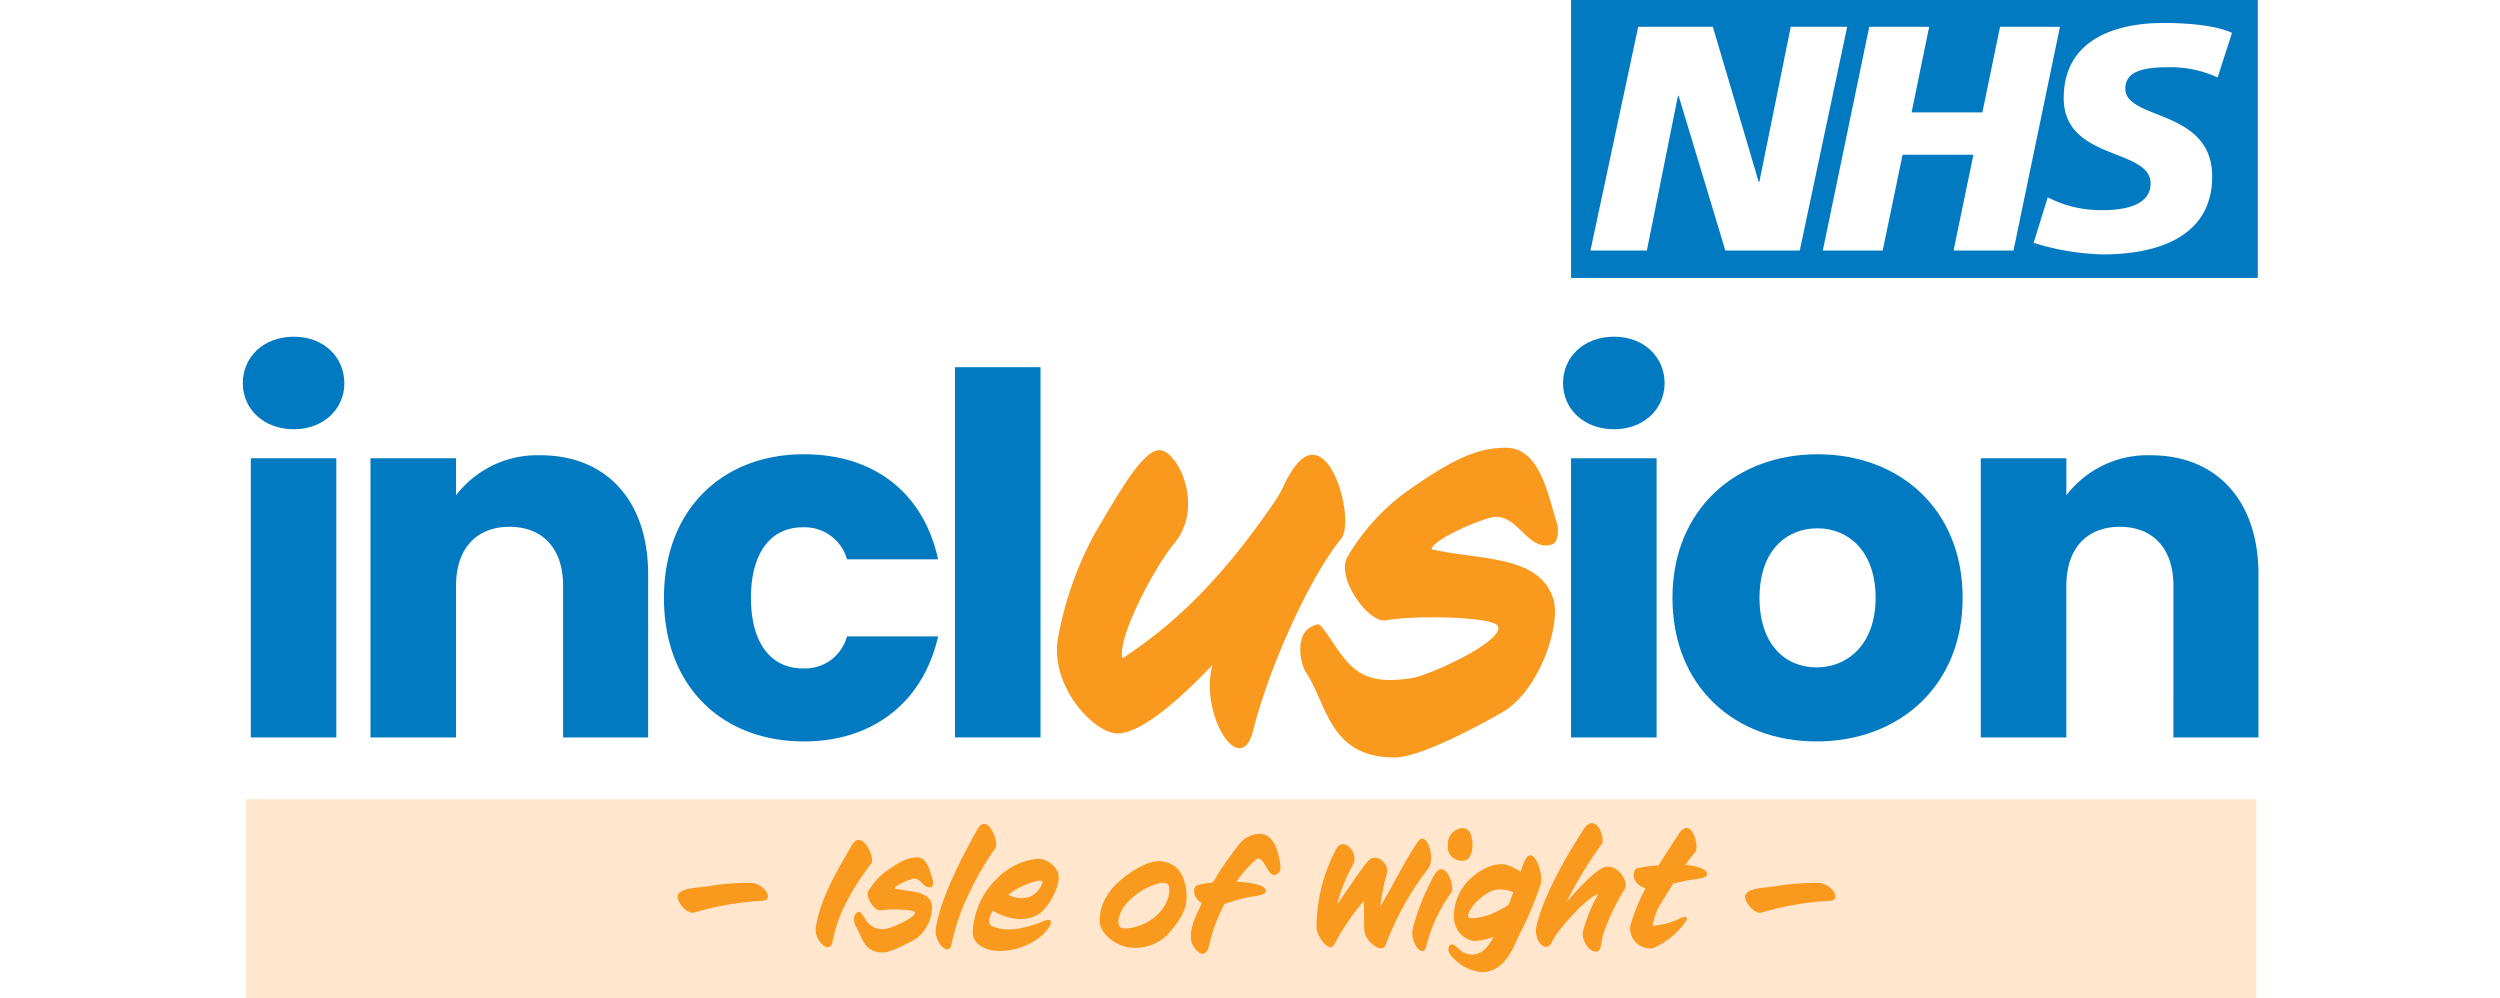 <?xml version="1.0" standalone="no"?>
<svg xmlns="http://www.w3.org/2000/svg" xmlns:xlink="http://www.w3.org/1999/xlink" width="278" height="111" viewBox="0 0 278 111">
  <rect x="0" y="0" width="278" height="111" fill="#333333" stroke="none"/>
  <defs>
    <clipPath id="clip-Isle_of_White">
      <rect width="278" height="111"/>
    </clipPath>
  </defs>
  <g id="Isle_of_White" data-name="Isle of White" clip-path="url(#clip-Isle_of_White)">
    <rect width="278" height="111" fill="#fff"/>
    <rect id="Rectangle_5" data-name="Rectangle 5" width="223.581" height="22.12" transform="translate(27.34 88.88)" fill="#ffe6cd"/>
    <rect id="Rectangle_6" data-name="Rectangle 6" width="76.362" height="30.908" transform="translate(174.702)" fill="#027ac2"/>
    <path id="Path_31" data-name="Path 31" d="M264.87,5.164h8.3l5.1,17.252h.071l3.492-17.252h6.274l-5.272,24.879h-8.273l-5.2-17.215h-.07l-3.46,17.215h-6.273Z" transform="translate(-82.701 -2.183)" fill="#fff" fill-rule="evenodd"/>
    <path id="Path_32" data-name="Path 32" d="M309.477,5.164h6.663l-1.957,9.518h7.875l1.962-9.518h6.663l-5.169,24.879h-6.662l2.21-10.656h-7.879l-2.21,10.656h-6.663Z" transform="translate(-101.615 -2.183)" fill="#fff" fill-rule="evenodd"/>
    <path id="Path_33" data-name="Path 33" d="M365.381,10.485a12.535,12.535,0,0,0-5.487-1.137c-2.635,0-4.775.389-4.775,2.387,0,3.525,9.658,2.21,9.658,9.766,0,6.877-6.381,8.66-12.154,8.66a27.778,27.778,0,0,1-7.7-1.287l1.569-5.061a12.947,12.947,0,0,0,6.128,1.428c2.069,0,5.309-.393,5.309-2.958,0-3.994-9.659-2.5-9.659-9.514,0-6.419,5.632-8.343,11.086-8.343,3.067,0,5.951.323,7.626,1.1Z" transform="translate(-118.783 -1.871)" fill="#fff" fill-rule="evenodd"/>
    <path id="Path_34" data-name="Path 34" d="M0,70.022c0-2.893,2.281-5.174,5.675-5.174,3.338,0,5.619,2.281,5.619,5.174,0,2.837-2.281,5.118-5.619,5.118C2.281,75.14,0,72.859,0,70.022m.89,8.345H10.4v31.044H.89Z" transform="translate(27 -27.408)" fill="#027ac2"/>
    <path id="Path_35" data-name="Path 35" d="M46.011,102.206c0-4.229-2.337-6.565-5.954-6.565s-5.952,2.337-5.952,6.565v16.857H24.591V88.019h9.514v4.118a11.382,11.382,0,0,1,9.4-4.451c7.178,0,11.962,4.9,11.962,13.241v18.137H46.011Z" transform="translate(16.607 -37.06)" fill="#027ac2"/>
    <path id="Path_36" data-name="Path 36" d="M96.687,87.492c7.788,0,13.3,4.284,14.91,11.683H101.47a4.9,4.9,0,0,0-4.951-3.561c-3.394,0-5.731,2.67-5.731,7.844s2.337,7.845,5.731,7.845a4.829,4.829,0,0,0,4.951-3.561H111.6c-1.614,7.177-7.122,11.684-14.91,11.684-9.124,0-15.578-6.121-15.578-15.968,0-9.791,6.453-15.967,15.578-15.967" transform="translate(-7.281 -36.978)" fill="#027ac2"/>
    <rect id="Rectangle_7" data-name="Rectangle 7" width="9.514" height="41.17" transform="translate(106.191 40.833)" fill="#027ac2"/>
    <path id="Path_37" data-name="Path 37" d="M178.612,117.924c-1.391,5.4-5.9-1.725-4.562-7.121l.055-.223c-4.285,4.507-8.179,7.622-10.57,7.622-2.449,0-7.288-4.84-6.677-10.237a38.7,38.7,0,0,1,4.229-12.128c2.67-4.507,5.119-8.846,6.954-9.124,2-.334,5.341,6.121,1.78,10.4-2.225,2.67-6.342,10.515-5.73,12.74,4.173-2.782,10.014-7.177,17.135-17.748.556-.834.89-1.725,1.335-2.5,4.173-7.511,7.566,4.9,5.842,6.955-3.5,4.283-8.011,14.243-9.792,21.364" transform="translate(-39.273 -36.643)" fill="#f9991d"/>
    <path id="Path_38" data-name="Path 38" d="M231.693,96.977c-2.559.89-3.727-3.06-6.231-3.06-1.279,0-7.177,2.559-7.177,3.617,5.4,1.223,11.962.612,13.52,5.508.89,2.782-1.5,10.292-5.786,12.684-2.059,1.169-8.9,4.952-11.85,4.952-7.344,0-7.511-6.008-9.9-9.514-.556-.835-1.279-4.173.723-5.063a2.088,2.088,0,0,1,.613-.223c.334,0,.723.557,2.169,2.726,1.947,2.838,3.728,4.006,8.4,3.227,1.78-.278,10.348-4.117,9.458-5.786-.556-1-8.957-1.224-12.518-.612-1.835.278-5.453-4.618-4.229-7.01a24.115,24.115,0,0,1,6.343-7.121c5.229-3.727,8.067-5.063,11.294-5.063,3.839,0,4.674,5.286,5.731,8.512.111.389.167,2-.557,2.225" transform="translate(-59.079 -36.449)" fill="#f9991d"/>
    <path id="Path_39" data-name="Path 39" d="M254.281,70.022c0-2.893,2.281-5.174,5.675-5.174,3.338,0,5.619,2.281,5.619,5.174,0,2.837-2.281,5.118-5.619,5.118-3.394,0-5.675-2.281-5.675-5.118m.89,8.345h9.514v31.044h-9.514Z" transform="translate(-80.471 -27.408)" fill="#027ac2"/>
    <path id="Path_40" data-name="Path 40" d="M291.38,119.427c-9.124,0-16.023-6.12-16.023-15.968s7.065-15.967,16.134-15.967c9.124,0,16.135,6.12,16.135,15.967s-7.122,15.968-16.246,15.968m0-8.234c3.394,0,6.565-2.5,6.565-7.734,0-5.285-3.115-7.733-6.454-7.733-3.449,0-6.454,2.448-6.454,7.733,0,5.23,2.893,7.734,6.343,7.734" transform="translate(-89.379 -36.978)" fill="#027ac2"/>
    <path id="Path_41" data-name="Path 41" d="M356.163,102.206c0-4.229-2.337-6.565-5.954-6.565s-5.953,2.337-5.953,6.565v16.857h-9.514V88.019h9.514v4.118a11.382,11.382,0,0,1,9.4-4.451c7.178,0,11.962,4.9,11.962,13.241v18.137h-9.458Z" transform="translate(-114.478 -37.06)" fill="#027ac2"/>
    <path id="Path_42" data-name="Path 42" d="M85.654,173.323c-.889.325-2.136-1.35-1.863-1.949.36-.769,2.171-.786,3.128-.923a28.077,28.077,0,0,1,4.923-.41c1.538,0,2.786,2.017,1.248,2a32.566,32.566,0,0,0-7.435,1.282" transform="translate(-8.398 -71.867)" fill="#f9991d"/>
    <path id="Path_43" data-name="Path 43" d="M113.48,169.232a16.446,16.446,0,0,0-1.282,3.88c-.256,1.5-2.1-.137-1.845-1.641.547-3.3,2.324-6.2,3.981-9.075,1.163-2.017,2.684,1.487,2.171,2.017a27.435,27.435,0,0,0-3.025,4.82" transform="translate(-19.63 -68.374)" fill="#f9991d"/>
    <path id="Path_44" data-name="Path 44" d="M126.328,168.427c-.786.274-1.145-.94-1.914-.94-.393,0-2.2.786-2.2,1.111,1.658.376,3.674.188,4.153,1.692a4.337,4.337,0,0,1-1.778,3.9c-.632.359-2.734,1.52-3.64,1.52-2.256,0-2.307-1.845-3.043-2.922-.171-.256-.393-1.282.222-1.555a.645.645,0,0,1,.188-.069c.1,0,.222.171.666.838a2.141,2.141,0,0,0,2.581.991c.547-.085,3.179-1.264,2.905-1.778-.17-.307-2.751-.376-3.845-.188-.564.085-1.675-1.419-1.3-2.153a7.4,7.4,0,0,1,1.949-2.188c1.607-1.145,2.478-1.555,3.469-1.555,1.18,0,1.435,1.624,1.76,2.615.034.12.051.615-.171.684" transform="translate(-22.753 -69.791)" fill="#f9991d"/>
    <path id="Path_45" data-name="Path 45" d="M137.06,166.627a23.338,23.338,0,0,0-1.829,5.384c-.256,1.589-2-.137-1.76-1.726.547-3.453,2.923-7.93,4.581-10.938,1.162-2.119,2.529,1.487,2.017,2.051a33.96,33.96,0,0,0-3.008,5.23" transform="translate(-29.402 -67.068)" fill="#f9991d"/>
    <path id="Path_46" data-name="Path 46" d="M148.23,171.325c-1.18.941-2.975,1.18-5.418-.136a2.715,2.715,0,0,0-.359.906c-.154.786.308.838,1.128,1.059,1.4.359,3.572-.256,4.888-.82,1.35-.565.854.718-.342,1.726a7.354,7.354,0,0,1-4.546,1.589c-1.35,0-3.059-.615-2.991-2.17a8.764,8.764,0,0,1,2.718-5.9,7.292,7.292,0,0,1,4.632-2.188,2.593,2.593,0,0,1,2.1,1.487c.53,1.4-1.094,3.863-1.812,4.443m-2.529-2.683a10.31,10.31,0,0,0-1.163.752,3.019,3.019,0,0,0,2.307.273,2.577,2.577,0,0,0,1.488-1.589c.136-.7-2.205.325-2.632.564" transform="translate(-32.419 -69.904)" fill="#f9991d"/>
    <path id="Path_47" data-name="Path 47" d="M173.073,173.468a5.072,5.072,0,0,1-4.341,2.017c-1.692,0-3.692-1.521-3.692-2.957a5.141,5.141,0,0,1,.89-2.94c.734-1.384,4.05-3.9,5.862-3.726,1.794.171,2.581,1.35,2.837,3.025.239,1.556,0,2.718-1.555,4.581m-1.214-5.2a7.3,7.3,0,0,0-4.085,2.6c-.581.769-1.145,2.513.069,2.479,2.461-.085,4.939-2.017,4.939-4.358,0-.666-.342-.752-.923-.718" transform="translate(-42.754 -70.098)" fill="#f9991d"/>
    <path id="Path_48" data-name="Path 48" d="M192.024,165.146c-.923.342-1.23-2.17-2.119-1.744a12.456,12.456,0,0,0-2.239,2.53c.6,0,3.4.2,3.264,1.077-.068.461-1.572.564-1.931.632a24.8,24.8,0,0,0-2.666.752,20.66,20.66,0,0,0-1.316,3.111c-.171.547-.273,1.094-.427,1.623a1.139,1.139,0,0,1-.461.752c-.564.29-1.231-.633-1.4-1.077-.512-1.333.5-3.282,1.094-4.495a1.925,1.925,0,0,1-.718-.718c-.171-.376-.29-1.077.2-1.264a7.462,7.462,0,0,1,1.726-.308,37.616,37.616,0,0,1,2.837-4.136,3.01,3.01,0,0,1,2.358-1.282c1.589,0,2.068,1.932,2.29,3.179.086.53.137,1.145-.5,1.367" transform="translate(-50.169 -67.877)" fill="#f9991d"/>
    <path id="Path_49" data-name="Path 49" d="M214.526,173.245c-.427,1.316-2.29-.376-2.393-1.367-.085-.975-.017-1.777-.068-3.435a26.712,26.712,0,0,0-3.264,4.8c-.513,1.18-1.965-.889-2-1.777a18.524,18.524,0,0,1,2.239-8.87c.752-1.316,2.563.512,1.812,1.828a18.227,18.227,0,0,0-1.76,4.427c1.145-1.641,2.752-4.085,3.47-4.871.854-.957,2.41.342,2.05,1.453a23.746,23.746,0,0,0-.718,3.64c1.265-2.085,2.991-5.571,4.222-7.264.889-1.23,2,1.846,1.094,3.059a32.928,32.928,0,0,0-4.683,8.374" transform="translate(-60.402 -68.269)" fill="#f9991d"/>
    <path id="Path_50" data-name="Path 50" d="M226.8,172.647c-.359,1.5-1.88-.5-1.487-2a25.751,25.751,0,0,1,2.375-5.913c1.2-2.085,2.376,1.367,1.88,1.949a17.379,17.379,0,0,0-2.769,5.965m4.17-9.537a1.549,1.549,0,0,1-1.76-1.794A1.735,1.735,0,0,1,230.8,159.5c.889.051,1.025.734,1.128,1.555.085.718-.137,2.051-.957,2.051" transform="translate(-68.202 -67.414)" fill="#f9991d"/>
    <path id="Path_51" data-name="Path 51" d="M240.1,173.535c-.666,1.453-1.624,4.2-4.221,4.2a4.992,4.992,0,0,1-2.94-1.367c-.666-.667-.855-.957-.666-1.487.1-.307.512-.307.889.1.923,1.009,2.547,1.316,3.709-.564.136-.2.256-.427.376-.632a5.891,5.891,0,0,1-2.29.479,2.7,2.7,0,0,1-2.136-2.5,5.624,5.624,0,0,1,1.2-3.726c.906-1.23,3.23-2.8,4.871-2.153a7,7,0,0,1,1.333.683c.1-.307.222-.6.325-.889.957-2.58,2.188.889,1.949,2.137a35.05,35.05,0,0,1-2.393,5.708m-3.025-4.854c-1.145.5-2.6,1.828-2.683,2.854-.035.445,1.572.12,2.512-.222a13.431,13.431,0,0,0,1.983-1.043c.188-.479.359-.94.529-1.4a3.416,3.416,0,0,0-2.341-.188" transform="translate(-71.139 -69.635)" fill="#f9991d"/>
    <path id="Path_52" data-name="Path 52" d="M256.671,170.512c-.5,1.35-.239,2.1-.769,2.274-.786.273-1.845-1.162-1.606-2.256a17.837,17.837,0,0,1,1.692-4.1c-1.128.222-4.546,3.965-5.127,5.28-.667,1.487-2.119-.136-1.744-1.726.82-3.452,3.282-7.725,5.23-10.734,1.367-2.119,2.563,1.111,1.982,1.675a46.511,46.511,0,0,0-3.9,6.443c2.136-2.5,3.572-3.726,4.256-3.931,1.47-.427,2.768,1.658,2.239,2.445a26.021,26.021,0,0,0-2.256,4.631" transform="translate(-78.263 -67.005)" fill="#f9991d"/>
    <path id="Path_53" data-name="Path 53" d="M273.832,165.243c-.5.085-1.162.239-1.863.41-.6.957-1.128,1.829-1.35,2.188a6.306,6.306,0,0,0-.94,2.5,8.6,8.6,0,0,0,2.6-.615c.324-.154,1.452-.752,1.162.017a8.689,8.689,0,0,1-3.726,3.094,2.24,2.24,0,0,1-2.529-2.445,20.624,20.624,0,0,1,1.709-4.221,2.069,2.069,0,0,1-1.248-.991c-.12-.376-.136-1.145.359-1.248a15.424,15.424,0,0,1,2.341-.308c.752-1.23,1.539-2.427,2.239-3.5,1.384-2.119,2.376,1.487,1.812,2.051a10.839,10.839,0,0,0-1.077,1.4c.906.051,2.444.376,2.41,1.042-.034.462-1.487.565-1.9.633" transform="translate(-85.905 -67.393)" fill="#f9991d"/>
    <path id="Path_54" data-name="Path 54" d="M291.252,173.323c-.889.325-2.136-1.35-1.863-1.949.36-.769,2.171-.786,3.128-.923a28.077,28.077,0,0,1,4.922-.41c1.538,0,2.786,2.017,1.248,2a32.566,32.566,0,0,0-7.435,1.282" transform="translate(-95.293 -71.867)" fill="#f9991d"/>
    <rect id="Rectangle_8" data-name="Rectangle 8" width="224.143" height="111" transform="translate(27)" fill="none"/>
  </g>
</svg>
